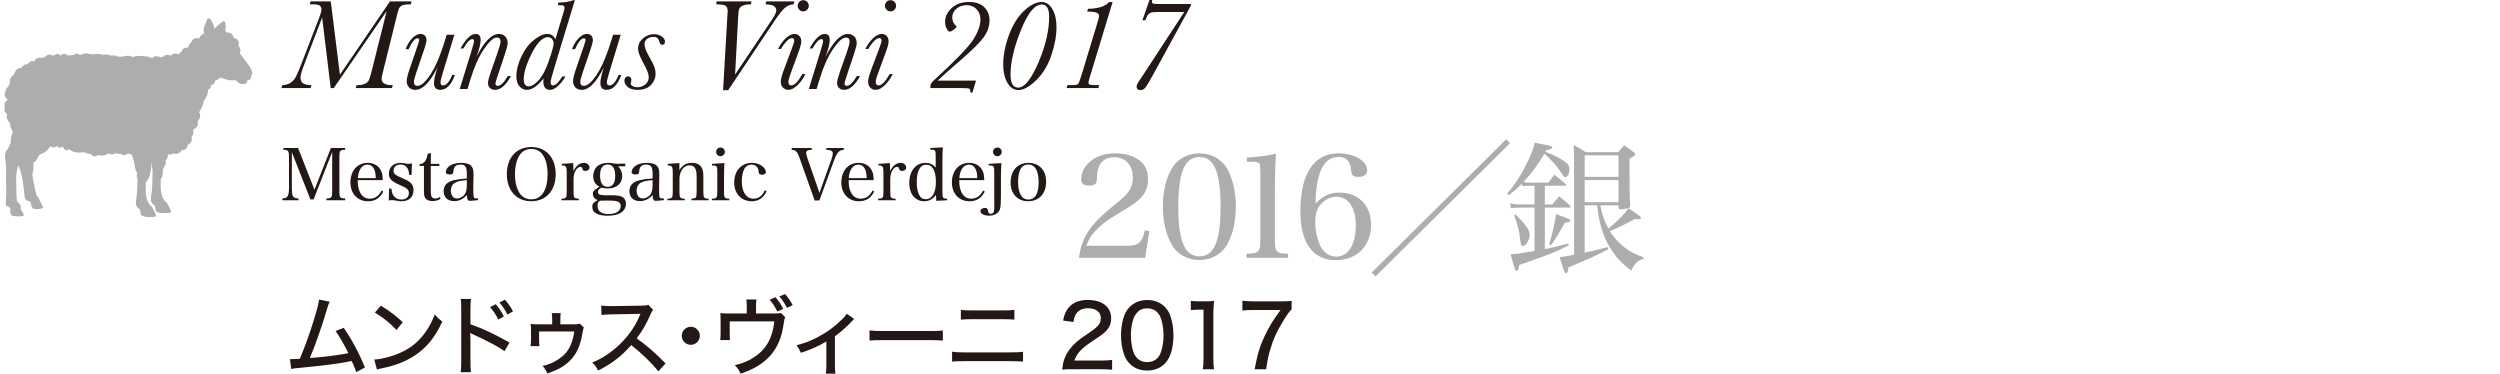 <?xml version="1.0" encoding="utf-8"?>
<!-- Generator: Adobe Illustrator 16.0.0, SVG Export Plug-In . SVG Version: 6.00 Build 0)  -->
<!DOCTYPE svg PUBLIC "-//W3C//DTD SVG 1.1//EN" "http://www.w3.org/Graphics/SVG/1.1/DTD/svg11.dtd">
<svg version="1.1" id="レイヤー_1" xmlns="http://www.w3.org/2000/svg" xmlns:xlink="http://www.w3.org/1999/xlink" x="0px"
	 y="0px" width="574px" height="85.794px" viewBox="0 0 574 85.794" enable-background="new 0 0 574 85.794" xml:space="preserve">
<g>
	<g>
		<g>
			<g>
				<g>
					<path fill="#231815" d="M78.044,17.153l11.49-16.831h4.975l-0.206,0.675c-0.998,0-1.661,0.084-1.988,0.25
						S91.75,1.65,91.604,1.959c-0.147,0.308-0.343,0.995-0.587,2.062l-3.067,12.385c-0.225,0.891-0.337,1.448-0.337,1.673
						c0,0.509,0.215,0.881,0.646,1.115c0.43,0.235,0.924,0.353,1.482,0.353h0.455l-0.206,0.675h-8.32l0.206-0.675h0.352
						c0.616,0,1.137-0.105,1.563-0.315c0.425-0.211,0.719-0.47,0.88-0.778c0.161-0.308,0.374-0.98,0.638-2.018l3.478-13.896
						l-12.15,17.683h-0.705l-1.966-16.2l-3.947,10.33c-0.685,1.791-1.027,2.906-1.027,3.346c0,0.686,0.196,1.16,0.587,1.424
						s1.037,0.406,1.937,0.426l-0.205,0.675h-6.691l0.205-0.675c0.724-0.02,1.345-0.195,1.864-0.528s0.939-0.808,1.262-1.424
						c0.323-0.616,0.802-1.756,1.438-3.419l3.771-9.758c0.431-1.135,0.646-1.864,0.646-2.187c0-0.401-0.117-0.707-0.352-0.918
						c-0.235-0.21-0.729-0.315-1.482-0.315h-0.851l0.191-0.675h4.637L78.044,17.153z"/>
					<path fill="#231815" d="M103.842,17.198h0.616c-0.832,2.289-1.957,3.434-3.375,3.434c-0.48,0-0.839-0.132-1.079-0.396
						c-0.24-0.264-0.359-0.66-0.359-1.188c0-0.743,0.264-1.932,0.792-3.566c-1.712,3.435-3.405,5.151-5.078,5.151
						c-0.616,0-1.101-0.191-1.453-0.572c-0.352-0.382-0.528-0.856-0.528-1.424c0-0.558,0.22-1.482,0.66-2.773l1.805-5.268
						c0.264-0.783,0.396-1.253,0.396-1.409c0-0.254-0.127-0.382-0.381-0.382c-0.617,0-1.291,0.827-2.025,2.48h-0.705
						c0.391-1.027,0.905-1.866,1.541-2.517c0.636-0.65,1.262-0.976,1.878-0.976c0.382,0,0.707,0.119,0.976,0.359
						c0.269,0.239,0.403,0.599,0.403,1.078c0,0.343-0.171,1.027-0.513,2.055l-1.849,5.43c-0.352,1.057-0.528,1.751-0.528,2.083
						c0,0.304,0.068,0.534,0.205,0.69c0.137,0.156,0.338,0.234,0.602,0.234c0.861,0,1.883-0.914,3.067-2.744
						c1.184-1.829,2.318-4.549,3.404-8.159l0.25-0.836h1.761l-2.568,8.423c-0.411,1.37-0.616,2.196-0.616,2.48
						c0,0.244,0.049,0.428,0.147,0.55c0.098,0.122,0.244,0.184,0.44,0.184C102.472,19.619,103.176,18.812,103.842,17.198z"/>
					<path fill="#231815" d="M116.579,17.462h0.748c-0.587,1.057-1.186,1.849-1.797,2.377s-1.235,0.793-1.871,0.793
						c-0.44,0-0.819-0.135-1.137-0.403c-0.318-0.27-0.477-0.668-0.477-1.196c0-0.44,0.225-1.311,0.675-2.612l1.57-4.476
						c0.421-1.223,0.631-2.015,0.631-2.377c0-0.323-0.071-0.563-0.213-0.719c-0.142-0.157-0.359-0.235-0.653-0.235
						c-0.744,0-1.715,0.873-2.913,2.619s-2.228,4.033-3.089,6.86l-0.719,2.348h-1.79l2.583-8.335
						c0.47-1.535,0.705-2.416,0.705-2.641c0-0.167-0.03-0.289-0.088-0.367s-0.151-0.117-0.279-0.117
						c-0.577,0-1.262,0.714-2.054,2.143h-0.675c1.223-2.221,2.382-3.331,3.478-3.331c0.381,0,0.668,0.114,0.858,0.345
						c0.191,0.229,0.286,0.579,0.286,1.049c0,0.842-0.328,2.143-0.983,3.903c1.771-3.531,3.492-5.297,5.165-5.297
						c0.538,0,1.008,0.178,1.409,0.535c0.401,0.357,0.602,0.878,0.602,1.563c0,0.44-0.201,1.263-0.602,2.466l-1.57,4.681
						c-0.421,1.263-0.631,1.967-0.631,2.113c0,0.186,0.046,0.325,0.139,0.418c0.093,0.094,0.228,0.14,0.403,0.14
						c0.333,0,0.69-0.188,1.071-0.564C115.743,18.766,116.148,18.205,116.579,17.462z"/>
					<path fill="#231815" d="M129.111,17.55h0.719c-0.44,0.803-0.995,1.517-1.666,2.143c-0.67,0.626-1.284,0.939-1.841,0.939
						c-0.519,0-0.91-0.157-1.174-0.47c-0.264-0.313-0.396-0.778-0.396-1.395c0-0.283,0.024-0.543,0.073-0.777
						c-1.389,1.761-2.676,2.642-3.859,2.642c-0.665,0-1.232-0.27-1.702-0.808c-0.469-0.538-0.704-1.315-0.704-2.333
						c0-1.418,0.391-2.942,1.174-4.571s1.751-2.891,2.905-3.785c1.154-0.896,2.157-1.343,3.008-1.343
						c0.44,0,0.814,0.103,1.123,0.308c0.308,0.206,0.555,0.514,0.741,0.925l1.79-5.914c0.215-0.704,0.323-1.13,0.323-1.276
						c0-0.235-0.066-0.401-0.198-0.499s-0.458-0.146-0.976-0.146h-0.412l0.191-0.616c1.418,0,2.548-0.177,3.39-0.528h0.367
						l-4.696,15.451c-0.577,1.908-0.866,3.033-0.866,3.376c0,0.244,0.046,0.428,0.14,0.55c0.093,0.122,0.228,0.184,0.403,0.184
						c0.293,0,0.619-0.171,0.976-0.514C128.301,18.748,128.69,18.234,129.111,17.55z M120.248,18.166
						c0,0.548,0.095,0.962,0.286,1.24c0.191,0.279,0.472,0.418,0.844,0.418c0.655,0,1.414-0.457,2.274-1.372
						c0.861-0.914,1.653-2.421,2.377-4.52c0.724-2.099,1.086-3.427,1.086-3.984c0-0.361-0.123-0.689-0.367-0.982
						c-0.245-0.294-0.567-0.44-0.968-0.44c-0.636,0-1.304,0.374-2.003,1.122c-0.7,0.749-1.463,2.045-2.29,3.889
						C120.661,15.381,120.248,16.924,120.248,18.166z"/>
					<path fill="#231815" d="M142.039,17.198h0.617c-0.832,2.289-1.957,3.434-3.375,3.434c-0.48,0-0.839-0.132-1.079-0.396
						c-0.24-0.264-0.36-0.66-0.36-1.188c0-0.743,0.264-1.932,0.792-3.566c-1.712,3.435-3.404,5.151-5.077,5.151
						c-0.616,0-1.101-0.191-1.453-0.572c-0.353-0.382-0.528-0.856-0.528-1.424c0-0.558,0.22-1.482,0.66-2.773l1.805-5.268
						c0.264-0.783,0.396-1.253,0.396-1.409c0-0.254-0.127-0.382-0.381-0.382c-0.617,0-1.292,0.827-2.025,2.48h-0.705
						c0.392-1.027,0.905-1.866,1.541-2.517s1.262-0.976,1.878-0.976c0.381,0,0.707,0.119,0.976,0.359
						c0.269,0.239,0.403,0.599,0.403,1.078c0,0.343-0.171,1.027-0.514,2.055l-1.849,5.43c-0.352,1.057-0.528,1.751-0.528,2.083
						c0,0.304,0.068,0.534,0.205,0.69c0.137,0.156,0.338,0.234,0.602,0.234c0.86,0,1.883-0.914,3.067-2.744
						c1.184-1.829,2.318-4.549,3.404-8.159l0.25-0.836h1.761l-2.568,8.423c-0.411,1.37-0.616,2.196-0.616,2.48
						c0,0.244,0.049,0.428,0.146,0.55s0.245,0.184,0.44,0.184C140.669,19.619,141.374,18.812,142.039,17.198z"/>
					<path fill="#231815" d="M150.521,16.992c0,0.91-0.35,1.744-1.049,2.502s-1.729,1.138-3.089,1.138
						c-1.008,0-1.764-0.223-2.267-0.668c-0.504-0.445-0.756-0.922-0.756-1.431c0-0.273,0.076-0.509,0.228-0.704
						c0.151-0.196,0.345-0.294,0.579-0.294c0.529,0,0.793,0.279,0.793,0.837c0,0.127-0.029,0.308-0.088,0.543
						c-0.04,0.107-0.059,0.19-0.059,0.249c0,0.235,0.152,0.438,0.455,0.609s0.665,0.257,1.086,0.257c0.655,0,1.252-0.208,1.79-0.624
						s0.807-0.99,0.807-1.725c0-0.636-0.377-1.638-1.13-3.008c-0.88-1.585-1.32-2.744-1.32-3.478c0-0.939,0.372-1.731,1.115-2.378
						c0.744-0.646,1.59-0.968,2.539-0.968c0.694,0,1.289,0.176,1.782,0.528c0.495,0.352,0.742,0.729,0.742,1.13
						c0,0.519-0.215,0.777-0.646,0.777c-0.323,0-0.558-0.288-0.704-0.865c-0.157-0.637-0.582-0.954-1.277-0.954
						c-0.558,0-1.042,0.151-1.453,0.455c-0.411,0.303-0.616,0.699-0.616,1.188c0,0.665,0.327,1.58,0.983,2.744
						c0.617,1.057,1.03,1.863,1.24,2.421C150.415,15.833,150.521,16.405,150.521,16.992z"/>
					<path fill="#231815" d="M167.19,20.705h-1.174l0.998-17.184l0.059-0.954c0-0.606-0.164-1.02-0.492-1.24
						c-0.328-0.22-1.04-0.33-2.135-0.33l0.088-0.675h7.983l-0.088,0.675c-0.802,0-1.414,0.091-1.834,0.271
						c-0.42,0.182-0.699,0.416-0.836,0.705c-0.137,0.288-0.225,0.839-0.264,1.65l-0.719,13.5l8.394-12.502
						c0.714-1.066,1.071-1.795,1.071-2.187c0-0.421-0.169-0.756-0.506-1.005c-0.337-0.25-0.996-0.394-1.974-0.434l0.176-0.675h6.472
						l-0.206,0.675c-0.744,0.04-1.406,0.309-1.988,0.808s-1.401,1.536-2.458,3.11L167.19,20.705z"/>
					<path fill="#231815" d="M184.227,17.007h0.704c-0.459,0.949-1.059,1.79-1.797,2.524c-0.739,0.733-1.451,1.101-2.135,1.101
						c-0.46,0-0.864-0.164-1.211-0.492c-0.347-0.327-0.521-0.809-0.521-1.445c0-0.519,0.273-1.511,0.821-2.979l1.688-4.476
						c0.391-1.047,0.586-1.683,0.586-1.908c0-0.195-0.046-0.342-0.139-0.439c-0.093-0.098-0.232-0.147-0.418-0.147
						c-0.382,0-0.834,0.296-1.358,0.888c-0.523,0.593-0.893,1.128-1.107,1.607h-0.705c0.538-1.066,1.152-1.908,1.842-2.524
						c0.689-0.616,1.333-0.924,1.93-0.924c0.459,0,0.836,0.156,1.13,0.469c0.293,0.313,0.44,0.725,0.44,1.233
						c0,0.519-0.259,1.467-0.777,2.847l-1.409,3.815c-0.519,1.379-0.778,2.245-0.778,2.597c0,0.284,0.057,0.497,0.169,0.639
						s0.276,0.213,0.492,0.213C182.398,19.604,183.249,18.738,184.227,17.007z M183.141,1.32c0-0.353,0.125-0.653,0.375-0.902
						c0.25-0.25,0.55-0.374,0.902-0.374s0.653,0.124,0.902,0.374c0.25,0.249,0.375,0.55,0.375,0.902s-0.125,0.655-0.375,0.91
						c-0.25,0.254-0.55,0.381-0.902,0.381c-0.362,0-0.666-0.129-0.91-0.389C183.263,1.964,183.141,1.663,183.141,1.32z"/>
					<path fill="#231815" d="M196.729,17.462h0.749c-0.587,1.057-1.186,1.849-1.797,2.377c-0.612,0.528-1.235,0.793-1.872,0.793
						c-0.44,0-0.819-0.135-1.137-0.403c-0.318-0.27-0.477-0.668-0.477-1.196c0-0.44,0.225-1.311,0.675-2.612l1.57-4.476
						c0.42-1.223,0.631-2.015,0.631-2.377c0-0.323-0.071-0.563-0.212-0.719c-0.142-0.157-0.36-0.235-0.653-0.235
						c-0.743,0-1.714,0.873-2.913,2.619c-1.199,1.746-2.229,4.033-3.089,6.86l-0.719,2.348h-1.79l2.583-8.335
						c0.47-1.535,0.704-2.416,0.704-2.641c0-0.167-0.029-0.289-0.088-0.367s-0.152-0.117-0.279-0.117
						c-0.577,0-1.262,0.714-2.054,2.143h-0.675c1.223-2.221,2.382-3.331,3.478-3.331c0.381,0,0.667,0.114,0.858,0.345
						c0.191,0.229,0.286,0.579,0.286,1.049c0,0.842-0.328,2.143-0.983,3.903c1.77-3.531,3.492-5.297,5.165-5.297
						c0.538,0,1.007,0.178,1.409,0.535S196.7,9.205,196.7,9.89c0,0.44-0.2,1.263-0.602,2.466l-1.57,4.681
						c-0.42,1.263-0.631,1.967-0.631,2.113c0,0.186,0.046,0.325,0.14,0.418c0.093,0.094,0.227,0.14,0.403,0.14
						c0.333,0,0.69-0.188,1.071-0.564C195.893,18.766,196.299,18.205,196.729,17.462z"/>
					<path fill="#231815" d="M204.272,17.007h0.704c-0.46,0.949-1.059,1.79-1.797,2.524c-0.739,0.733-1.451,1.101-2.135,1.101
						c-0.46,0-0.863-0.164-1.21-0.492c-0.348-0.327-0.521-0.809-0.521-1.445c0-0.519,0.273-1.511,0.822-2.979l1.688-4.476
						c0.391-1.047,0.587-1.683,0.587-1.908c0-0.195-0.047-0.342-0.14-0.439s-0.232-0.147-0.418-0.147
						c-0.382,0-0.834,0.296-1.357,0.888c-0.523,0.593-0.893,1.128-1.108,1.607h-0.705c0.538-1.066,1.152-1.908,1.842-2.524
						c0.69-0.616,1.333-0.924,1.93-0.924c0.46,0,0.836,0.156,1.129,0.469c0.294,0.313,0.441,0.725,0.441,1.233
						c0,0.519-0.259,1.467-0.778,2.847l-1.409,3.815c-0.519,1.379-0.778,2.245-0.778,2.597c0,0.284,0.057,0.497,0.169,0.639
						c0.112,0.142,0.276,0.213,0.491,0.213C202.443,19.604,203.294,18.738,204.272,17.007z M203.187,1.32
						c0-0.353,0.125-0.653,0.374-0.902c0.25-0.25,0.551-0.374,0.903-0.374s0.653,0.124,0.902,0.374
						c0.25,0.249,0.375,0.55,0.375,0.902s-0.125,0.655-0.375,0.91c-0.249,0.254-0.55,0.381-0.902,0.381
						c-0.362,0-0.665-0.129-0.91-0.389C203.308,1.964,203.187,1.663,203.187,1.32z"/>
					<path fill="#231815" d="M224.097,18.504l-0.836,2.759h-0.455v-0.161c0-0.392-0.088-0.637-0.264-0.734s-0.699-0.146-1.57-0.146
						h-7.366c0-0.509,0.061-0.868,0.183-1.078c0.123-0.211,0.497-0.6,1.123-1.167c4.617-4.227,7.471-7.198,8.562-8.915
						c1.091-1.717,1.637-3.27,1.637-4.659c0-0.88-0.292-1.636-0.874-2.267s-1.352-0.946-2.311-0.946
						c-0.91,0-1.685,0.271-2.326,0.814c-0.641,0.543-0.961,1.195-0.961,1.959c0,0.831,0.279,1.477,0.836,1.937
						c0.098,0.088,0.146,0.167,0.146,0.235c0,0.117-0.203,0.335-0.609,0.652c-0.406,0.318-0.711,0.478-0.917,0.478
						c-0.254,0-0.501-0.226-0.741-0.676c-0.24-0.449-0.36-0.982-0.36-1.599c0-1.164,0.501-2.211,1.504-3.141
						c1.002-0.93,2.316-1.395,3.94-1.395c1.575,0,2.761,0.401,3.559,1.204c0.797,0.802,1.196,1.8,1.196,2.993
						c0,1.39-0.455,2.702-1.365,3.94c-0.91,1.237-2.666,2.977-5.268,5.216c-1.869,1.604-3.629,3.17-5.283,4.696H224.097z"/>
					<path fill="#231815" d="M230.333,14.806c0-2.073,0.433-4.304,1.299-6.691c0.866-2.387,2.025-4.26,3.478-5.62
						c1.453-1.359,2.8-2.04,4.042-2.04c1.018,0,1.841,0.543,2.473,1.629c0.631,1.086,0.947,2.446,0.947,4.08
						c0,2.063-0.404,4.27-1.211,6.618c-0.807,2.348-1.981,4.25-3.522,5.708c-1.541,1.458-2.869,2.187-3.984,2.187
						c-1.076,0-1.932-0.563-2.568-1.688C230.651,17.863,230.333,16.469,230.333,14.806z M232.021,17.124
						c0,0.998,0.146,1.747,0.44,2.245c0.293,0.499,0.729,0.749,1.306,0.749c1.458,0,3.008-1.92,4.652-5.76s2.465-7.345,2.465-10.515
						c0-0.938-0.142-1.643-0.425-2.112c-0.284-0.47-0.71-0.705-1.277-0.705c-1.604,0-3.199,1.97-4.784,5.907
						S232.021,14.268,232.021,17.124z"/>
					<path fill="#231815" d="M254.634,0.469h0.822l-5.224,17.198c-0.215,0.695-0.323,1.121-0.323,1.277
						c0,0.244,0.103,0.406,0.308,0.484s0.592,0.117,1.159,0.117h1.013l-0.206,0.675h-7.293l0.206-0.675h0.822
						c0.86,0,1.381-0.076,1.563-0.228s0.428-0.741,0.741-1.769l3.727-12.268c0.264-0.87,0.396-1.403,0.396-1.6
						c0-0.616-0.622-0.948-1.864-0.998l-0.866-0.029l0.19-0.631C252.174,1.985,253.783,1.467,254.634,0.469z"/>
					<path fill="#231815" d="M262.969,4.651h-0.675L263.923,0h0.631c-0.049,0.137-0.073,0.264-0.073,0.381
						c0,0.245,0.103,0.396,0.308,0.455c0.205,0.059,0.772,0.088,1.702,0.088h6.941v0.353l-8.702,15.907
						c-0.91,1.653-1.514,2.65-1.813,2.993c-0.299,0.342-0.638,0.514-1.02,0.514c-0.626,0-0.939-0.274-0.939-0.822
						c0-0.283,0.191-0.704,0.572-1.262l0.543-0.807l9.832-15.041h-5.649c-1.125,0-1.781,0.041-1.966,0.124
						c-0.186,0.083-0.381,0.203-0.587,0.359C263.498,3.399,263.253,3.869,262.969,4.651z"/>
				</g>
				<g>
					<path fill="#231815" d="M67.009,42.85c0,1.394,0.065,1.918,0.262,2.213c0.213,0.344,0.557,0.475,1.262,0.508v0.409h-3.704
						V45.57c1.262-0.065,1.524-0.524,1.524-2.721v-6.784c0-1.442-0.147-1.639-1.294-1.672v-0.41h3.376l3.769,9.571l3.769-9.571
						h3.261v0.41c-1.212,0.049-1.311,0.181-1.311,1.688v7.801c0,1.508,0.115,1.639,1.328,1.688v0.409h-4.31V45.57
						c1.213-0.05,1.328-0.197,1.328-1.688v-8.997l-4.261,10.898h-0.738l-4.26-10.832V42.85z"/>
					<path fill="#231815" d="M82.139,41.358c0,1.164,0.115,1.836,0.394,2.508c0.475,1.18,1.262,1.753,2.376,1.753
						c1.163,0,2.064-0.623,2.704-1.868l0.394,0.229c-0.754,1.508-1.885,2.229-3.523,2.229c-2.393,0-4.031-1.753-4.031-4.31
						c0-2.688,1.605-4.507,3.966-4.507c1.524,0,2.688,0.754,3.195,2.098c0.164,0.459,0.229,0.885,0.279,1.868H82.139z
						 M86.269,40.899c-0.017-0.901-0.098-1.376-0.295-1.885c-0.344-0.819-0.869-1.213-1.606-1.213c-0.77,0-1.393,0.459-1.787,1.312
						c-0.229,0.491-0.344,0.967-0.426,1.786H86.269z"/>
					<path fill="#231815" d="M89.335,43.309h0.541c0.082,0.803,0.196,1.196,0.458,1.59c0.443,0.606,1.033,0.918,1.803,0.918
						c1.082,0,1.737-0.558,1.737-1.492c0-0.393-0.131-0.721-0.394-0.934c-0.311-0.278-0.524-0.41-1.868-1
						c-1.77-0.786-2.327-1.393-2.327-2.507c0-1.491,1.065-2.491,2.671-2.491c0.295,0,0.688,0.049,1.114,0.131
						c0.524,0.099,0.558,0.099,0.754,0.099c0.213,0,0.442-0.049,0.771-0.131l-0.099,2.654H93.94
						c-0.065-1.523-0.787-2.376-1.966-2.376c-0.967,0-1.623,0.573-1.623,1.409c0,0.41,0.148,0.688,0.459,0.935
						c0.344,0.245,0.573,0.36,1.77,0.885c1.032,0.442,1.458,0.721,1.835,1.114c0.344,0.394,0.524,0.918,0.524,1.557
						c0,1.573-1.032,2.54-2.688,2.54c-0.426,0-0.705-0.032-1.639-0.196c-0.197-0.049-0.394-0.065-0.59-0.065
						c-0.197,0-0.41,0.017-0.771,0.082L89.335,43.309z"/>
					<path fill="#231815" d="M98.908,43.587c0,0.935,0.065,1.394,0.229,1.623c0.164,0.245,0.426,0.377,0.738,0.377
						c0.36,0,0.705-0.115,1.098-0.345l0.164,0.41c-0.557,0.344-1.164,0.524-1.819,0.524c-0.836,0-1.458-0.295-1.754-0.836
						c-0.18-0.345-0.229-0.721-0.229-1.983v-5.26h-1v-0.427c1.049-0.049,1.573-0.737,1.852-2.343l0.77-0.197
						c-0.033,0.655-0.049,1.312-0.049,2.491h1.966v0.476h-1.966V43.587z"/>
					<path fill="#231815" d="M109.774,45.947c-0.819,0.098-1.541,0.164-1.868,0.164c-0.508,0-0.655-0.279-0.721-1.328
						c-0.901,0.967-1.786,1.394-2.901,1.394c-1.507,0-2.425-0.869-2.425-2.295c0-1.327,0.835-2.18,2.475-2.54
						c0.835-0.18,1.737-0.295,2.851-0.36v-1.049c0-1.622-0.36-2.146-1.475-2.146c-1.033,0-1.541,0.491-1.606,1.557
						c-0.017,0.344-0.066,0.476-0.197,0.557c-0.131,0.115-0.36,0.164-0.64,0.164c-0.606,0-0.901-0.18-0.901-0.557
						c0-0.59,0.41-1.18,1.082-1.557c0.639-0.377,1.475-0.558,2.475-0.558c1.082,0,1.852,0.246,2.278,0.705
						c0.377,0.409,0.524,0.982,0.524,1.917l-0.033,1.573l-0.017,1.524v0.835c0,0.705,0.066,1.295,0.164,1.442
						c0.115,0.131,0.328,0.181,0.934,0.181V45.947z M107.185,41.358c-1.36,0.115-1.966,0.246-2.589,0.541
						c-0.705,0.344-1.082,0.999-1.082,1.868c0,1.065,0.557,1.803,1.36,1.803c0.787,0,1.574-0.476,1.951-1.164
						c0.246-0.459,0.36-1.114,0.36-2.146V41.358z"/>
					<path fill="#231815" d="M121.987,33.755c3.392,0,5.604,2.458,5.604,6.227c0,3.77-2.212,6.228-5.621,6.228
						c-3.376,0-5.604-2.475-5.604-6.228C116.366,36.213,118.579,33.755,121.987,33.755z M119.119,44.046
						c0.606,1.114,1.606,1.721,2.868,1.721c2.36,0,3.736-2.13,3.736-5.785c0-1.688-0.278-2.982-0.868-4.063
						c-0.623-1.131-1.606-1.721-2.868-1.721c-1.278,0-2.262,0.59-2.868,1.721c-0.59,1.081-0.885,2.409-0.885,4.063
						C118.234,41.637,118.513,42.948,119.119,44.046z"/>
					<path fill="#231815" d="M131.594,37.441c0.049,0.64,0.065,1.017,0.065,1.36c0,0.115,0,0.278-0.016,0.508
						c0.606-1.245,1.458-1.917,2.425-1.917c0.721,0,1.278,0.476,1.278,1.082c0,0.458-0.393,0.77-0.95,0.77
						c-0.394,0-0.574-0.114-0.656-0.442c-0.131-0.394-0.213-0.491-0.508-0.491c-0.377,0-0.787,0.344-1.115,0.917
						c-0.295,0.541-0.426,1.164-0.426,2v2.72c0,1.508,0.082,1.623,1.213,1.672v0.36h-3.999v-0.36
						c1.115-0.049,1.213-0.164,1.213-1.672v-4.44c0-1.278-0.18-1.524-1.147-1.524v-0.36L131.594,37.441z"/>
					<path fill="#231815" d="M141.92,38.195c0.64,0.64,0.935,1.344,0.935,2.213c0,1.737-1.311,2.867-3.311,2.867
						c-0.475,0-0.852-0.049-1.442-0.18c-0.606,0.312-0.819,0.573-0.819,0.95c0,0.606,0.426,0.787,1.852,0.787
						c0.18,0,0.344,0,0.721,0c0.115,0,0.311,0,0.36,0c1.458,0,2.016,0.082,2.605,0.36c0.558,0.262,0.901,0.868,0.901,1.59
						c0,0.852-0.475,1.688-1.212,2.098c-0.754,0.442-1.737,0.655-2.999,0.655c-1.114,0-1.95-0.164-2.606-0.508
						c-0.623-0.328-0.917-0.836-0.917-1.573c0-0.672,0.147-0.853,1.213-1.508c-0.738-0.328-1.082-0.804-1.082-1.476
						c0-0.458,0.164-0.704,0.803-1.13l0.688-0.459c-0.476-0.328-0.672-0.476-0.853-0.688c-0.344-0.41-0.557-1.049-0.557-1.737
						c0-0.853,0.312-1.688,0.836-2.196c0.557-0.54,1.508-0.868,2.523-0.868c0.328,0,0.688,0.033,1.164,0.114
						c0.541,0.082,0.672,0.099,1.082,0.099c0.458,0,0.458,0,1.753-0.049v0.639H141.92z M137.201,47.258
						c0,1.246,0.868,1.885,2.54,1.885c1.721,0,2.77-0.704,2.77-1.835c0-0.672-0.36-1.017-1.196-1.164
						c-0.361-0.065-0.901-0.099-1.819-0.099c-0.573,0-1.639,0.017-1.655,0.033C137.397,46.209,137.201,46.586,137.201,47.258z
						 M139.495,42.898c1.164,0,1.753-0.852,1.753-2.523c0-1.721-0.59-2.605-1.72-2.605c-1.164,0-1.754,0.853-1.754,2.491
						C137.774,41.965,138.38,42.898,139.495,42.898z"/>
					<path fill="#231815" d="M152.427,45.947c-0.819,0.098-1.541,0.164-1.868,0.164c-0.508,0-0.656-0.279-0.721-1.328
						c-0.902,0.967-1.786,1.394-2.9,1.394c-1.508,0-2.426-0.869-2.426-2.295c0-1.327,0.836-2.18,2.475-2.54
						c0.836-0.18,1.737-0.295,2.852-0.36v-1.049c0-1.622-0.36-2.146-1.475-2.146c-1.033,0-1.541,0.491-1.606,1.557
						c-0.017,0.344-0.065,0.476-0.197,0.557c-0.131,0.115-0.36,0.164-0.639,0.164c-0.606,0-0.901-0.18-0.901-0.557
						c0-0.59,0.409-1.18,1.082-1.557c0.639-0.377,1.475-0.558,2.475-0.558c1.082,0,1.852,0.246,2.278,0.705
						c0.377,0.409,0.524,0.982,0.524,1.917l-0.033,1.573l-0.016,1.524v0.835c0,0.705,0.065,1.295,0.164,1.442
						c0.115,0.131,0.328,0.181,0.934,0.181V45.947z M149.838,41.358c-1.36,0.115-1.966,0.246-2.59,0.541
						c-0.704,0.344-1.081,0.999-1.081,1.868c0,1.065,0.557,1.803,1.36,1.803c0.787,0,1.573-0.476,1.95-1.164
						c0.246-0.459,0.36-1.114,0.36-2.146V41.358z"/>
					<path fill="#231815" d="M155.985,39.097c0.721-1.213,1.557-1.704,2.917-1.704c1.033,0,1.721,0.328,2.164,1.032
						c0.311,0.492,0.426,1.049,0.426,2.049v3.458c0,1.523,0.082,1.639,1.196,1.688v0.36h-3.933v-0.36
						c0.59-0.032,0.835-0.099,0.983-0.262c0.099-0.132,0.147-0.246,0.164-0.541c0.033-0.278,0.049-0.688,0.049-0.885v-3.359
						c0-1.853-0.476-2.606-1.639-2.606c-0.737,0-1.344,0.377-1.786,1.099c-0.312,0.524-0.524,1.278-0.524,1.917v2.95
						c0,1.523,0.082,1.639,1.213,1.688v0.36h-3.966v-0.36c1.115-0.049,1.213-0.164,1.213-1.688V39.49
						c0-1.262-0.18-1.491-1.164-1.508v-0.36l2.688-0.181V39.097z"/>
					<path fill="#231815" d="M166.329,37.441c-0.065,0.951-0.098,2.295-0.098,3.081v3.425c0,1.508,0.098,1.623,1.212,1.672v0.36
						h-3.982v-0.36c1.147-0.049,1.229-0.164,1.229-1.672v-4.424c0-1.426-0.082-1.524-1.213-1.541v-0.36L166.329,37.441z
						 M165.428,33.869c0.557,0,1,0.442,1,1c0,0.557-0.442,0.999-1,0.999s-1-0.442-1-0.999
						C164.428,34.312,164.871,33.869,165.428,33.869z"/>
					<path fill="#231815" d="M176.016,43.898c-0.705,1.541-1.835,2.311-3.441,2.311c-2.36,0-3.999-1.753-3.999-4.293
						c0-2.704,1.639-4.523,4.064-4.523c0.951,0,1.835,0.295,2.442,0.803c0.475,0.394,0.77,0.901,0.77,1.328
						c0,0.36-0.344,0.59-0.901,0.59c-0.278,0-0.524-0.082-0.639-0.197c-0.098-0.114-0.098-0.114-0.147-0.606
						c-0.065-0.917-0.688-1.508-1.589-1.508c-0.754,0-1.393,0.394-1.721,1.049c-0.344,0.688-0.541,1.705-0.541,2.771
						c0,2.458,1.033,3.998,2.688,3.998c1.163,0,2.064-0.688,2.622-1.967L176.016,43.898z"/>
					<path fill="#231815" d="M183.623,36.393c-0.376-1.064-0.606-1.491-0.967-1.737c-0.196-0.147-0.344-0.196-0.885-0.262v-0.41
						h4.605v0.41c-0.541,0.033-0.623,0.049-0.836,0.114c-0.278,0.082-0.442,0.312-0.442,0.591c0,0.278,0.082,0.639,0.344,1.376
						l2.704,7.817l2.72-7.637c0.246-0.672,0.344-1.099,0.344-1.409c0-0.574-0.393-0.804-1.475-0.853v-0.41h3.999v0.41
						c-0.59,0.065-0.853,0.164-1.164,0.459c-0.361,0.344-0.705,0.967-1.033,1.868l-3.409,9.309h-1.082L183.623,36.393z"/>
					<path fill="#231815" d="M194.852,41.358c0,1.164,0.115,1.836,0.394,2.508c0.475,1.18,1.262,1.753,2.376,1.753
						c1.164,0,2.065-0.623,2.704-1.868l0.394,0.229c-0.754,1.508-1.885,2.229-3.523,2.229c-2.393,0-4.032-1.753-4.032-4.31
						c0-2.688,1.606-4.507,3.966-4.507c1.524,0,2.688,0.754,3.195,2.098c0.164,0.459,0.229,0.885,0.279,1.868H194.852z
						 M198.982,40.899c-0.017-0.901-0.099-1.376-0.295-1.885c-0.344-0.819-0.869-1.213-1.606-1.213
						c-0.771,0-1.393,0.459-1.787,1.312c-0.229,0.491-0.344,0.967-0.426,1.786H198.982z"/>
					<path fill="#231815" d="M204.31,37.441c0.049,0.64,0.066,1.017,0.066,1.36c0,0.115,0,0.278-0.017,0.508
						c0.606-1.245,1.458-1.917,2.425-1.917c0.721,0,1.278,0.476,1.278,1.082c0,0.458-0.393,0.77-0.95,0.77
						c-0.394,0-0.574-0.114-0.656-0.442c-0.131-0.394-0.213-0.491-0.508-0.491c-0.377,0-0.787,0.344-1.114,0.917
						c-0.295,0.541-0.427,1.164-0.427,2v2.72c0,1.508,0.082,1.623,1.213,1.672v0.36h-3.999v-0.36
						c1.114-0.049,1.213-0.164,1.213-1.672v-4.44c0-1.278-0.18-1.524-1.147-1.524v-0.36L204.31,37.441z"/>
					<path fill="#231815" d="M216.472,33.836c-0.066,1.065-0.099,1.983-0.099,3.294v6.408c0.033,1.557,0.033,1.573,0.147,1.786
						s0.311,0.278,0.771,0.278h0.164v0.377l-2.491,0.132l-0.065-1.36c-0.771,1.032-1.59,1.458-2.77,1.458
						c-0.901,0-1.787-0.409-2.376-1.098c-0.639-0.737-0.983-1.836-0.983-3.114c0-2.753,1.491-4.604,3.72-4.604
						c0.951,0,1.655,0.312,2.344,1.049V36c0-1.573-0.049-1.64-1.229-1.64v-0.377L216.472,33.836z M212.67,37.818
						c-1.409,0-2.18,1.409-2.18,3.982c0,1.245,0.181,2.196,0.541,2.934c0.328,0.672,0.819,1,1.524,1
						c1.458,0,2.327-1.491,2.327-3.966C214.882,39.228,214.096,37.818,212.67,37.818z"/>
					<path fill="#231815" d="M220.244,41.358c0,1.164,0.115,1.836,0.394,2.508c0.475,1.18,1.262,1.753,2.376,1.753
						c1.163,0,2.064-0.623,2.704-1.868l0.394,0.229c-0.754,1.508-1.885,2.229-3.523,2.229c-2.393,0-4.032-1.753-4.032-4.31
						c0-2.688,1.606-4.507,3.966-4.507c1.524,0,2.688,0.754,3.195,2.098c0.164,0.459,0.229,0.885,0.279,1.868H220.244z
						 M224.373,40.899c-0.016-0.901-0.098-1.376-0.294-1.885c-0.344-0.819-0.869-1.213-1.606-1.213c-0.77,0-1.393,0.459-1.786,1.312
						c-0.229,0.491-0.344,0.967-0.426,1.786H224.373z"/>
					<path fill="#231815" d="M229.915,37.441c-0.065,1.181-0.098,2.327-0.098,3.114v4.425c0,1.475-0.066,2.376-0.197,2.917
						c-0.246,0.999-1.229,1.622-2.54,1.622c-1.164,0-1.967-0.442-1.967-1.065c0-0.393,0.475-0.721,1.049-0.721
						c0.246,0,0.426,0.065,0.524,0.196c0.083,0.115,0.083,0.115,0.197,0.64c0.082,0.36,0.262,0.524,0.573,0.524
						c0.574,0,0.836-0.41,0.836-1.344c0-0.115,0-0.345,0-0.606c-0.016-0.688-0.016-1.213-0.016-2v-5.637
						c0-1.426-0.082-1.508-1.278-1.524v-0.36L229.915,37.441z M228.997,33.869c0.558,0,1,0.442,1,1c0,0.557-0.442,0.999-1,0.999
						c-0.557,0-1-0.442-1-0.999C227.998,34.312,228.44,33.869,228.997,33.869z"/>
					<path fill="#231815" d="M233.243,38.507c0.688-0.705,1.737-1.114,2.9-1.114c2.458,0,4.048,1.704,4.048,4.326
						c0,2.737-1.623,4.49-4.13,4.49c-2.425,0-4.031-1.721-4.031-4.293C232.03,40.556,232.473,39.294,233.243,38.507z
						 M236.111,45.816c0.77,0,1.458-0.41,1.802-1.065c0.377-0.705,0.558-1.672,0.558-2.917c0-2.639-0.836-4.064-2.393-4.064
						c-0.754,0-1.41,0.377-1.754,1.032c-0.376,0.688-0.573,1.704-0.573,2.934C233.751,44.357,234.587,45.816,236.111,45.816z"/>
					<path fill="#ADADAE" d="M247.718,59.208c0.361-2.623,1.049-4.525,2.361-6.395c1.279-1.836,2.754-3.312,6.755-6.558
						c1.41-1.147,2.099-1.869,2.558-2.689c0.492-0.885,0.721-1.836,0.721-2.819c0-2.787-1.705-4.656-4.263-4.656
						c-1.836,0-3.115,0.853-3.64,2.426c-0.229,0.722-0.295,1.017-0.36,2.591c-0.066,1.147-0.492,1.509-1.738,1.509
						c-1.312,0-1.869-0.427-1.869-1.443c0-1.672,0.853-3.213,2.394-4.361c1.411-1.082,3.247-1.606,5.444-1.606
						c2.131,0,3.935,0.492,5.312,1.442c1.476,1.017,2.197,2.525,2.197,4.493c0,2.819-1.246,4.524-4.919,6.722
						c-4.132,2.46-5.115,3.148-6.558,4.525c-1.41,1.345-2.033,2.295-2.689,4.033h9.509c2.459,0,3.312-0.787,3.935-3.574l1.017,0.229
						l-0.951,6.132H247.718z"/>
					<path fill="#ADADAE" d="M269.028,38.714c1.246-2.197,3.607-3.509,6.361-3.509c2.722,0,5.05,1.312,6.362,3.509
						c1.279,2.295,2,5.345,2,8.723c0,3.41-0.722,6.46-2,8.722c-1.312,2.23-3.64,3.542-6.362,3.542c-2.721,0-5.115-1.312-6.361-3.542
						c-1.312-2.262-2.033-5.345-2.033-8.722C266.995,44.059,267.684,41.042,269.028,38.714z M275.39,58.848
						c3.378,0,4.854-3.476,4.854-11.411c0-7.903-1.476-11.379-4.854-11.379c-3.377,0-4.853,3.476-4.853,11.411
						C270.537,55.372,272.013,58.848,275.39,58.848z"/>
					<path fill="#ADADAE" d="M286.208,58.257c2.952-0.098,3.181-0.393,3.181-3.705V40.354c-0.065-2.689-0.065-2.689-0.36-2.919
						c-0.262-0.229-0.688-0.295-1.607-0.295h-1.147v-0.951c2.59-0.196,4.952-0.491,6.689-0.885
						c-0.164,2.623-0.262,5.312-0.262,8.952v10.296c0,2.132,0.13,2.853,0.623,3.246c0.427,0.328,0.656,0.394,2.427,0.459v0.951
						h-9.542V58.257z"/>
					<path fill="#ADADAE" d="M307.551,44.223c4.362,0,7.247,2.951,7.247,7.378c0,4.854-3.279,8.132-8.066,8.132
						c-5.313,0-8.165-3.935-8.165-11.214c0-8.624,3.082-13.313,8.788-13.313c3.574,0,6.558,1.771,6.558,3.902
						c0,0.951-0.754,1.508-2.033,1.508c-1.115,0-1.541-0.327-1.64-1.312c-0.098-1.082-0.229-1.541-0.524-2.065
						c-0.492-0.787-1.279-1.214-2.361-1.214c-2.197,0-3.771,1.509-4.558,4.46c-0.492,1.673-0.754,4.001-0.754,6.23
						C303.78,44.944,305.354,44.223,307.551,44.223z M302.698,47.633c-0.459,0.787-0.721,1.968-0.721,3.345
						c0,2,0.426,3.936,1.181,5.477c0.754,1.541,2.099,2.459,3.64,2.459c2.787,0,4.492-2.722,4.492-7.214
						c0-4.033-1.705-6.525-4.427-6.525C305.223,45.174,303.649,46.125,302.698,47.633z"/>
					<path fill="#ADADAE" d="M346.701,32.877l-30.889,30.594l-0.885-0.885l30.889-30.595L346.701,32.877z"/>
					<path fill="#ADADAE" d="M354.696,46.944h1.738c0.59-0.722,1.115-1.377,1.542-1.902c1.115,0.919,1.443,1.214,2.525,2.197
						c0.098,0.132,0.131,0.197,0.131,0.229c0,0.132-0.131,0.197-0.295,0.197h-5.64v9.542c1.836-0.394,2.853-0.623,5.377-1.279
						l0.164,0.361c-3.148,1.64-4.295,2.065-11.444,4.558c-0.099,0.983-0.263,1.345-0.59,1.345c-0.131,0-0.262-0.099-0.361-0.328
						c-0.033-0.065-0.394-1.246-1.016-3.476c1.442-0.099,1.442-0.099,5.509-0.755v-9.968h-3.345c-0.918,0-1.345,0.032-2.066,0.164
						l-0.197-1.148c0.853,0.197,1.541,0.263,2.229,0.263h3.378v-4.296h-1.083c-0.688,0-1.082,0.033-1.705,0.099l-0.099-0.59
						c-1.082,1.114-1.607,1.573-3.017,2.655l-0.393-0.327c1.77-2.099,2.853-3.738,4.164-6.264c1.213-2.36,1.869-3.968,2.165-5.443
						c3.771,0.688,4.033,0.755,4.033,1.082c0,0.229-0.328,0.394-1.41,0.656l-0.164,0.328c1.771,0.688,2.951,1.278,4.066,2
						c1.18,0.787,1.443,1.147,1.443,2.065c0,0.951-0.427,1.771-0.885,1.771c-0.329,0-0.394-0.066-1.213-1.345
						c-0.853-1.279-1.607-2.132-3.64-4.066c-1.542,2.623-2.689,4.23-4.788,6.493c0.623,0.131,0.918,0.164,1.442,0.164h4.263
						c0.623-0.82,0.787-1.05,1.377-1.804c1.18,0.918,1.508,1.181,2.59,2.131c0.065,0.099,0.098,0.164,0.098,0.229
						c0,0.099-0.131,0.164-0.36,0.164h-4.525V46.944z M347.974,49.239c2.197,2.132,3.246,3.607,3.246,4.689
						s-0.885,2.558-1.541,2.558c-0.394,0-0.524-0.328-0.656-1.606c-0.197-1.771-0.59-3.41-1.377-5.443L347.974,49.239z
						 M355.712,56.093c0.82-2.853,1.377-5.345,1.541-6.951c3.017,1.114,3.279,1.213,3.279,1.508c0,0.263-0.36,0.427-1.246,0.492
						c-1.213,2.197-1.738,3.05-3.181,5.181L355.712,56.093z M367.418,47.141c0.459,2.296,0.886,3.542,1.87,5.346
						c2.459-2.066,3.574-3.214,4.59-4.656c2.263,1.409,2.886,1.901,2.886,2.196c0,0.164-0.262,0.328-0.558,0.328
						c-0.262,0-0.557-0.032-0.885-0.065c-2.886,1.574-3.443,1.836-5.706,2.755c0.688,1.114,1.312,1.901,2.229,2.754
						c1.738,1.64,3.214,2.492,5.509,3.246v0.361c-1.508,0.524-1.869,0.885-2.853,2.722c-2.361-1.869-3.574-3.181-4.886-5.346
						c-1.574-2.558-2.558-5.836-2.886-9.641h-2.886v10.854c1.771-0.361,2.788-0.591,5.28-1.279l0.164,0.492
						c-2.591,1.377-3.968,2-9.182,4.197c-0.099,0.983-0.229,1.312-0.525,1.312c-0.164,0-0.295-0.131-0.394-0.36
						c-0.066-0.099-0.426-1.214-1.115-3.313c1.148-0.131,1.148-0.131,3.345-0.557V37.927c0-1.738-0.033-2.688-0.099-4.623
						c1.246,0.655,1.64,0.885,2.788,1.639h7.411c0.59-0.688,0.787-0.918,1.41-1.573c0.983,0.688,1.278,0.885,2.164,1.573
						c0.262,0.229,0.36,0.394,0.36,0.492c0,0.263-0.262,0.459-1.312,0.951c0,7.083,0,7.083,0.131,10.755
						c0,0.296-0.033,0.394-0.131,0.492c-0.229,0.197-1.312,0.427-2.033,0.427c-0.328,0-0.492-0.132-0.492-0.459v-0.46H367.418z
						 M371.616,35.664h-7.771v4.951h7.771V35.664z M371.616,41.337h-7.771v5.083h7.771V41.337z"/>
				</g>
			</g>
		</g>
		<path fill="#ADADAE" d="M1.026,25.452c-0.042-0.119-0.028-0.253,0.014-0.365c0.014-0.015,0.021-0.092,0.021-0.141
			c0.007-0.147,0.014-0.281,0.014-0.422c-0.007-0.127,0-0.26-0.014-0.387c0-0.014,0-0.027,0-0.027
			c-0.063-0.142-0.063-0.303,0.028-0.479c0.155-0.26,0.348-0.465,0.598-0.633c0.035-0.035,0.06-0.035,0.088-0.035
			C1.768,22.929,1.768,22.9,1.76,22.887c-0.095-0.099-0.197-0.183-0.288-0.288c-0.348-0.401-0.475-0.71-0.327-1.217
			c0.169-0.611,0.292-1.188,0.713-1.469c0.081-0.183,0.179-0.38,0.299-0.576c0.042-0.063,0.077-0.127,0.14-0.204
			c-0.133-0.794,0.105-1.575,0.788-1.82c0.035-0.169,0.077-0.31,0.183-0.443c0.028-0.049,0.063-0.091,0.091-0.14
			c0.253-0.696,0.78-1.188,1.498-1.069c0.277-0.604,0.878-0.921,1.624-0.991c0.253-0.576,0.801-0.744,1.409-0.576
			c0.2-0.618,0.784-0.914,1.438-0.844c0.422,0.028,0.633,0.07,0.973-0.203c0.285-0.226,0.608-0.492,0.974-0.521
			c0.316-0.015,0.773,0.323,0.995,0.218c0.235-0.105,0.464-0.246,0.703-0.33c0.415-0.154,0.714,0.07,0.917,0.379
			c0.197-0.231,0.439-0.372,0.815-0.414c0.303-0.035,0.58,0.119,0.833,0.352c0.229-0.035,0.46-0.049,0.67-0.063
			c0.211,0,0.468,0.028,0.647-0.05c0.183-0.084,0.394-0.217,0.58-0.273c0.2-0.063,0.464-0.028,0.629,0.077
			c0.063,0.042,0.274,0.204,0.295,0.204c0.541-0.176,1.043-0.457,1.624-0.345c0.506,0.099,0.995,0.218,1.504,0.169
			c0.625-0.057,1.5-0.189,2.067,0.168c0.457-0.133,0.892-0.141,1.356-0.007c0.06,0.021,0.124,0.043,0.179,0.057
			c0.021,0,0.036,0,0.036,0c0.165,0.007,0.313,0.049,0.467,0.099c0.147,0.014,0.306,0,0.499-0.05c0.229-0.042,0.4,0.043,0.52,0.19
			c0.155-0.015,0.303,0.007,0.453,0.042c0.475,0.12,0.749,0.099,1.224-0.007c0.741-0.154,1.563-0.281,2.175,0.168
			c0.759-0.337,1.747-0.309,2.517-0.231c0.397,0.049,1.041,0.105,1.55,0.316c0.148,0.035,0.281,0.084,0.425,0.183
			c0.036-0.042,0.064-0.084,0.092-0.127c0.12-0.141,0.253-0.26,0.425-0.302c0.492-0.147,0.959,0.12,1.445,0.189
			c0.386,0.077,0.562-0.189,0.868-0.372c0.527-0.316,0.959-0.239,1.35,0.049c0.53-0.485,1.24-0.682,1.771-0.316
			c0.162-0.161,0.341-0.309,0.538-0.449c0.168-0.127,0.337-0.316,0.418-0.527c0.021-0.155,0.088-0.274,0.214-0.338
			c0.464-0.211,0.83-0.373,1.209-0.268c-0.063-0.478,0.331-0.941,0.696-1.278c0-0.063,0-0.141,0.042-0.211
			c0.214-0.387,0.576-0.71,1.044-0.675c0.179,0.014,0.45,0.098,0.608,0.049c0.12-0.042,0.19-0.268,0.253-0.365
			c0.264-0.443,0.583-0.689,0.942-0.725c0.007-0.021,0.021-0.027,0.028-0.042V7.654c-0.415-1.075,0.162-1.793,0.545-2.882
			c0.376-1.097,0.98-0.534,1.557,0.913c0.133,0.31,0.218,0.633,0.281,0.936c0.352-0.549,0.938-0.899,1.532-1.448
			c0.858-0.795,1.114-0.007,0.959,1.539c-0.014,0.141-0.035,0.268-0.06,0.415c0.165,0.105,0.316,0.211,0.442,0.352
			c0.794-0.05,1.378,0.485,1.519,1.259c0.373,0.027,0.731,0.168,0.949,0.52c0.246,0.38,0.26,0.844,0.13,1.258
			c0.429,0.485,0.643,1.146,0.267,1.61c0,0.035,0.014,0.049,0.021,0.084c0.172,0.239,0.341,0.457,0.502,0.675
			c0.798,1.068,1.543,1.954,2.109,2.959c0.587,1.013-0.028,1.723-0.028,1.723s0.13,0.183-0.116,0.52
			c-0.257,0.345-0.699,0.373-0.699,0.373s-0.036,0.436-0.289,0.604c-0.235,0.189-0.365,0.31-1.068,0.211
			c-0.699-0.084-0.829-0.492-1.096-0.696c-0.281-0.225-0.615-0.189-1.237-0.147c-0.604,0.028-1.276-0.218-2.042-0.471
			c-0.2-0.057-0.345-0.112-0.471-0.161c-0.345,0.337-0.773,0.576-1.22,0.724c-0.049,0.442-0.246,0.843-0.728,1.026
			c-0.035,0.007-0.15,0-0.214,0c0,0.035-0.014,0.084-0.014,0.161c0.014,0.268-0.144,0.521-0.337,0.696
			c-0.078,0.07-0.183,0.126-0.302,0.176c-0.007,0.935-0.369,1.891-0.998,2.51c0.007,0.513-0.253,1.089-0.439,1.504
			c-0.162,0.387-0.362,0.794-0.622,1.146c0.453,0.717,0.211,1.609-0.404,2.172c0.155,0.253,0.183,0.556,0.028,0.907
			c-0.187,0.429-0.58,0.752-1.026,0.949c0.158,0.604,0.088,1.146-0.292,1.602c-0.035,0.063-0.057,0.127-0.099,0.184
			c0.162,0.407,0.14,0.829-0.19,1.209c-0.186,0.218-0.436,0.379-0.664,0.499c0,0.028,0,0.07-0.007,0.105
			c-0.057,0.857-0.689,1.09-1.375,1.062c-0.294,0.766-1.173,1.124-1.887,0.752c-0.334,0.309-0.773,0.4-1.188,0.26
			c-0.028,0.021-0.056,0.035-0.074,0.063c0.031,0.499-0.12,0.978-0.52,1.3c0.07,0.303,0.07,0.612-0.06,0.922
			c-0.169,0.463-0.601,1.012-0.601,1.497c0,0.724,0.018,1.384-0.457,1.855c-0.029,0.64-0.042,1.308-0.029,1.94
			c0.071,1.658,0.559,2.79,1.072,3.219c0.538,0.422,0.619,0.886,1.083,1.708c0.46,0.822,0.063,0.991-0.408,0.978
			c-0.453-0.008-1.624,0-1.624,0c-1.054-0.197-1.237-0.415-1.279-0.767c-0.021-0.323-0.088-0.907-0.239-1.019
			c-0.158-0.113-0.285-0.141-0.646-0.591c-0.362-0.464-0.119-1.786,0-2.601c0.13-0.83,0.193-3.719,0.193-4.506
			c0-0.767-0.271-1.462-0.229-2.081c-0.035,0.021-0.07,0.05-0.105,0.077c0.084,0.534,0,1.153-0.063,1.582
			c-0.133,0.836-0.396,2.179-1.146,2.762c-0.056,0.689-0.063,1.435-0.042,2.123c0.063,1.659,0.559,2.791,1.076,3.22
			c0.517,0.422,0.615,0.886,1.072,1.716c0.458,0.828,0.057,0.97-0.4,0.97c-0.454,0-1.613,0-1.613,0
			c-1.072-0.183-1.255-0.415-1.286-0.76c-0.042-0.337-0.106-0.906-0.25-1.026c-0.165-0.105-0.289-0.133-0.65-0.59
			c-0.358-0.457-0.116-1.785,0-2.608c0.091-0.66,0.162-2.636,0.187-3.81c-0.267-0.408-0.253-0.844-0.06-1.266
			c-0.713-0.928-0.535-2.313-0.98-3.381c-0.112-0.295-0.25-0.604-0.373-0.956c-0.295,0.028-0.555-0.042-0.784-0.21
			c-0.267,0.238-0.594,0.414-0.938,0.394c-0.327-0.028-0.583-0.155-0.745-0.345c-0.358,0.134-0.742,0.092-1.054-0.113h-0.035
			c-0.499,0.338-1.107,0.415-1.585,0.113c-0.049,0-0.095,0.007-0.137,0.014c-0.679,0.443-1.687,0.604-2.362,0.274
			c-0.278,0.253-0.65,0.436-1.033,0.323c-0.324-0.092-0.524-0.295-0.626-0.555c-0.415,0.104-0.829-0.043-1.202-0.281
			c-0.165,0.034-0.337,0.007-0.506-0.029c-0.066-0.014-0.123-0.049-0.183-0.076c-0.362,0.105-0.745,0.14-1.037,0.126
			c-0.727-0.042-1.557-0.267-2.035-0.815c-0.327,0.232-0.675,0.373-1.02,0.127c-0.249-0.176-0.351-0.45-0.457-0.725
			c-0.422,0.296-0.931,0.408-1.339-0.063c-0.007-0.021-0.035-0.035-0.035-0.05c-0.387,0.45-1.093,0.394-1.546,0.063
			c-0.179,0.352-0.422,0.668-0.707,0.928c-0.337,0.33-0.706,0.563-1.153,0.752c-0.239,0.092-0.53,0.197-0.72,0.394
			c-0.053,0.134-0.123,0.268-0.214,0.373c-0.07,0.168-0.141,0.358-0.239,0.513c-0.134,0.225-0.257,0.45-0.485,0.598
			c-0.158,0.105-0.358,0.127-0.352,0.352c0.028,0.443,0.074,0.906,0.028,1.363c-0.084,0.366-0.134,0.816-0.267,1.23
			c0.267,1.512,0.552,3.093,0.689,3.543c0.186,0.625,0.21,1.286,0.527,1.567c0.306,0.267,0.482,0.731,0.587,1.013
			c0.074,0.273,0.735,1.103,0.661,1.398c-0.053,0.309-1.002,0.471-1.74,0.4c-0.738-0.063-0.886-0.464-0.991-1.132
			c-0.116-0.667-0.552-0.703-0.91-0.822c-0.366-0.126-0.559-0.429-0.651-1.561c-0.091-1.139-0.337-3.282-0.766-4.878
			c-0.179-0.654-0.408-1.195-0.576-1.694c-0.091,0.211-0.583,1.532-0.517,3.381c0.056,2.024,0,4.506,0.239,4.97
			c0.25,0.45,0.545,0.358,0.738,0.879c0.166,0.52-0.035,0.857,0.166,1.132c0.235,0.281,0.667,0.893,0.569,1.194
			c-0.092,0.31-2.432,0.246-2.724,0c-0.299-0.238-0.37-0.822-0.334-1.223c0.035-0.4-0.07-0.682-0.436-0.787
			c-0.358-0.127-0.675-0.219-0.633-0.682c0.011-0.465,0.208-1.962,0.116-3.712c-0.105-1.736,0.112-4.682-0.137-5.904
			c-0.232-1.224-0.183-2.299,0.407-2.854c0.028-0.021,0.053-0.042,0.088-0.084c0.084-0.176,0.18-0.358,0.25-0.492
			c0.134-0.273,0.267-0.541,0.401-0.822c0.014-0.352,0.053-0.688,0.087-1.005c0.063-0.514,0.155-1.14,0.468-1.581
			C2.66,29.684,2.2,29.136,2.41,28.446c-0.407-0.457-0.847-1.097-0.868-1.638c0-0.126,0.123-0.569,0.046-0.632
			C1.324,25.951,1.145,25.761,1.026,25.452z"/>
	</g>
	<g>
		<path fill="#231815" d="M75.691,69.28c-0.219,0.419-0.259,0.539-0.519,1.396c-1.336,4.467-2.732,8.436-4.028,11.527
			c3.211-0.239,6.8-0.698,8.854-1.117c-0.897-1.814-2.074-3.869-2.951-5.086l1.875-0.737c1.834,2.652,3.609,5.963,4.866,9.114
			l-1.995,1.057c-0.259-0.798-0.259-0.798-1.037-2.553c-0.259,0.04-0.259,0.04-0.698,0.14c-2.194,0.459-5.445,0.878-11.408,1.456
			c-1.196,0.119-1.416,0.14-1.795,0.239l-0.279-2.273c0.259,0.02,0.259,0.02,0.479,0.02c0.399,0,0.618-0.02,1.775-0.08
			c1.117-2.632,1.914-4.826,2.932-7.977c0.957-3.012,1.336-4.447,1.496-5.624L75.691,69.28z"/>
		<path fill="#231815" d="M85.928,82.543c1.616-0.06,4.029-0.678,5.864-1.496c2.493-1.097,4.368-2.612,5.943-4.846
			c0.897-1.316,1.476-2.394,2.094-4.029c0.658,0.818,0.917,1.058,1.735,1.636c-1.655,3.609-3.53,5.923-6.222,7.738
			c-2.014,1.376-4.488,2.354-7.539,2.991c-0.758,0.159-0.837,0.18-1.256,0.319L85.928,82.543z M87.444,70.178
			c2.273,1.416,3.53,2.374,5.025,3.81l-1.436,1.774c-1.536-1.635-3.151-2.932-4.966-3.988L87.444,70.178z"/>
		<path fill="#231815" d="M105.778,85.454c0.1-0.857,0.12-1.355,0.12-2.553V71.035c0-1.376-0.02-1.834-0.12-2.393h2.354
			c-0.08,0.638-0.12,1.316-0.12,2.433v3.371c2.852,0.997,5.644,2.313,8.974,4.208l-1.156,1.974
			c-0.897-0.618-1.416-0.937-2.473-1.516c-1.516-0.817-3.689-1.895-4.767-2.353c-0.339-0.14-0.339-0.14-0.638-0.34
			c0,0.279,0,0.279,0.04,0.778c0,0.18,0.02,0.798,0.02,0.997v4.706c0,1.058,0.04,1.815,0.12,2.553H105.778z M113.815,69.839
			c0.778,0.897,1.296,1.655,1.875,2.813l-1.276,0.718c-0.539-1.077-1.137-1.994-1.895-2.853L113.815,69.839z M115.909,68.802
			c0.798,0.878,1.296,1.596,1.875,2.692l-1.276,0.718c-0.539-1.037-1.097-1.874-1.834-2.752L115.909,68.802z"/>
		<path fill="#231815" d="M134.044,75.184c-0.12,0.279-0.2,0.599-0.299,1.196c-0.479,3.012-1.336,4.906-2.972,6.521
			c-1.236,1.197-2.572,1.955-5.065,2.853c-0.419-0.838-0.578-1.077-1.137-1.735c1.396-0.319,2.293-0.678,3.39-1.376
			c1.715-1.077,2.613-2.174,3.271-3.949c0.319-0.917,0.499-1.635,0.598-2.592h-8.057v1.655c0,0.678,0.02,1.116,0.08,1.715h-2.035
			c0.08-0.658,0.1-1.018,0.1-1.755v-1.676c0-0.697-0.02-1.116-0.08-1.675c0.519,0.08,1.077,0.1,1.955,0.1h2.992v-1.018
			c0-0.657-0.04-1.196-0.1-1.555h2.054c-0.06,0.379-0.08,0.777-0.08,1.555v1.018h3.031c0.778,0,0.997-0.02,1.436-0.159
			L134.044,75.184z"/>
		<path fill="#231815" d="M151.161,85.275c-1.575-1.995-3.77-4.089-6.222-6.043c-2.313,2.612-4.487,4.288-7.618,5.843
			c-0.439-0.857-0.638-1.116-1.356-1.854c1.536-0.598,2.493-1.137,4.008-2.214c3.071-2.213,5.544-5.265,6.88-8.476
			c0.06-0.18,0.06-0.18,0.12-0.299c0.04-0.08,0.04-0.08,0.08-0.18c-0.239,0.02-0.359,0.02-0.618,0.02l-5.784,0.1
			c-1.237,0.021-1.616,0.04-2.553,0.16l-0.06-2.174c0.678,0.08,1.177,0.119,2.054,0.119c0.08,0,0.299,0,0.539,0l6.641-0.1
			c0.957,0,1.137-0.04,1.576-0.199l1.117,1.177c-0.239,0.259-0.399,0.538-0.599,1.017c-0.957,2.214-1.975,3.969-3.19,5.505
			c2.513,1.814,4.108,3.211,6.641,5.764L151.161,85.275z"/>
		<path fill="#231815" d="M160.679,77.099c0,1.137-0.938,2.074-2.075,2.074c-1.136,0-2.074-0.938-2.074-2.074
			s0.938-2.074,2.074-2.074C159.761,75.024,160.679,75.941,160.679,77.099z"/>
		<path fill="#231815" d="M177.436,71.973c1.396,0,1.396,0,1.834-0.14l1.017,0.997c-0.159,0.34-0.179,0.439-0.279,1.018
			c-0.359,2.333-0.578,3.19-1.136,4.567c-1.456,3.489-4.268,5.863-8.815,7.379c-0.398-0.838-0.598-1.137-1.336-1.955
			c1.915-0.458,3.051-0.938,4.348-1.774c2.832-1.835,4.328-4.468,4.707-8.276h-10.231v2.731c0,0.639,0.02,1.138,0.06,1.556h-2.234
			c0.04-0.418,0.08-1.057,0.08-1.595v-2.813c0-0.777-0.02-1.217-0.06-1.774c0.618,0.06,1.037,0.079,2.014,0.079h4.048v-1.835
			c0-0.618-0.02-0.897-0.1-1.376h2.333c-0.059,0.359-0.099,0.838-0.099,1.356v1.854H177.436z M178.054,68.243
			c0.778,0.897,1.077,1.356,1.775,2.652l-1.356,0.639c-0.538-1.117-1.057-1.895-1.755-2.712L178.054,68.243z M180.248,67.506
			c0.758,0.857,1.196,1.495,1.755,2.553l-1.316,0.618c-0.539-1.037-1.037-1.795-1.735-2.612L180.248,67.506z"/>
		<path fill="#231815" d="M196.129,73.249c-0.259,0.199-0.259,0.199-0.658,0.639c-1.057,1.137-2.513,2.413-3.77,3.311v6.521
			c0,1.017,0.021,1.575,0.12,2.074h-2.213c0.099-0.639,0.119-1.037,0.119-2.074v-5.325c-1.814,1.097-3.51,1.854-5.843,2.612
			c-0.339-0.777-0.499-1.037-1.017-1.734c1.855-0.479,3.091-0.938,4.747-1.795c2.194-1.157,3.949-2.413,5.624-4.068
			c0.638-0.618,0.877-0.897,1.177-1.376L196.129,73.249z"/>
		<path fill="#231815" d="M199.645,75.862c0.738,0.1,1.596,0.139,3.071,0.139h10.79c1.715,0,2.193-0.02,2.972-0.119v2.313
			c-0.877-0.08-1.516-0.1-2.992-0.1h-10.75c-1.675,0-2.273,0.02-3.091,0.1V75.862z"/>
		<path fill="#231815" d="M218.598,80.748c0.797,0.119,1.416,0.159,2.852,0.159h10.49c1.535,0,2.194-0.04,2.952-0.14v2.254
			c-0.698-0.06-1.596-0.1-2.932-0.1h-10.55c-1.356,0-2.034,0.02-2.812,0.1V80.748z M220.612,71.136
			c0.758,0.119,1.316,0.139,2.772,0.139h6.821c1.495,0,1.954-0.02,2.692-0.139v2.253c-0.797-0.079-1.316-0.1-2.652-0.1h-6.9
			c-1.556,0-1.854,0.021-2.732,0.1V71.136z"/>
		<path fill="#231815" d="M246.308,84.776c-1.456,0-1.755,0.021-2.433,0.1c0.14-1.236,0.279-1.874,0.558-2.593
			c0.519-1.355,1.396-2.572,2.673-3.709c0.678-0.599,1.296-1.057,3.191-2.333s2.453-2.015,2.453-3.231
			c0-1.376-1.137-2.233-2.932-2.233c-1.236,0-2.154,0.419-2.712,1.236c-0.339,0.519-0.499,0.957-0.638,1.915l-2.374-0.319
			c0.259-1.416,0.618-2.233,1.336-3.071c0.937-1.097,2.433-1.676,4.328-1.676c3.311,0,5.365,1.616,5.365,4.208
			c0,1.517-0.579,2.573-2.014,3.67c-0.619,0.459-0.898,0.658-2.673,1.854c-2.233,1.496-3.23,2.633-3.749,4.188h5.943
			c1.157,0,2.034-0.04,2.712-0.14v2.254c-0.877-0.08-1.635-0.12-2.792-0.12H246.308z"/>
		<path fill="#231815" d="M259.415,83.54c-0.578-0.578-0.997-1.236-1.256-1.935c-0.519-1.416-0.778-2.972-0.778-4.606
			c0-2.095,0.479-4.288,1.177-5.465c1.037-1.715,2.732-2.652,4.846-2.652c1.615,0,2.972,0.519,3.989,1.535
			c0.578,0.579,1.017,1.237,1.256,1.935c0.519,1.396,0.778,2.992,0.778,4.627c0,2.434-0.539,4.587-1.436,5.844
			c-1.077,1.495-2.632,2.253-4.607,2.253C261.768,85.075,260.432,84.557,259.415,83.54z M261.05,71.813
			c-0.419,0.459-0.698,0.978-0.858,1.496c-0.359,1.116-0.538,2.393-0.538,3.729c0,1.756,0.378,3.61,0.897,4.487
			c0.638,1.077,1.596,1.616,2.852,1.616c0.938,0,1.755-0.319,2.293-0.878c0.418-0.438,0.738-0.997,0.917-1.615
			c0.359-1.157,0.539-2.354,0.539-3.689c0-1.615-0.339-3.45-0.818-4.368c-0.618-1.196-1.576-1.795-2.952-1.795
			C262.386,70.796,261.648,71.115,261.05,71.813z"/>
		<path fill="#231815" d="M273.419,69.062c0.558,0.1,0.977,0.119,1.854,0.119h1.596c0.877,0,1.177-0.02,1.875-0.1
			c-0.12,1.217-0.16,2.154-0.16,3.311v9.912c0,1.017,0.04,1.675,0.16,2.473h-2.573c0.12-0.758,0.16-1.476,0.16-2.473V71.096h-0.997
			c-0.678,0-1.236,0.04-1.915,0.119V69.062z"/>
		<path fill="#231815" d="M296.558,71.035c-0.519,0.479-0.977,1.098-1.834,2.493c-1.576,2.553-2.433,4.447-3.151,6.96
			c-0.399,1.437-0.599,2.354-0.858,4.288h-2.652c0.698-3.689,1.236-5.425,2.413-7.857c0.998-2.055,1.855-3.45,3.53-5.744h-6.302
			c-1.097,0-1.655,0.04-2.453,0.14v-2.273c0.857,0.1,1.456,0.14,2.553,0.14h6.203c1.376,0,1.854-0.02,2.552-0.1V71.035z"/>
	</g>
</g>
</svg>

